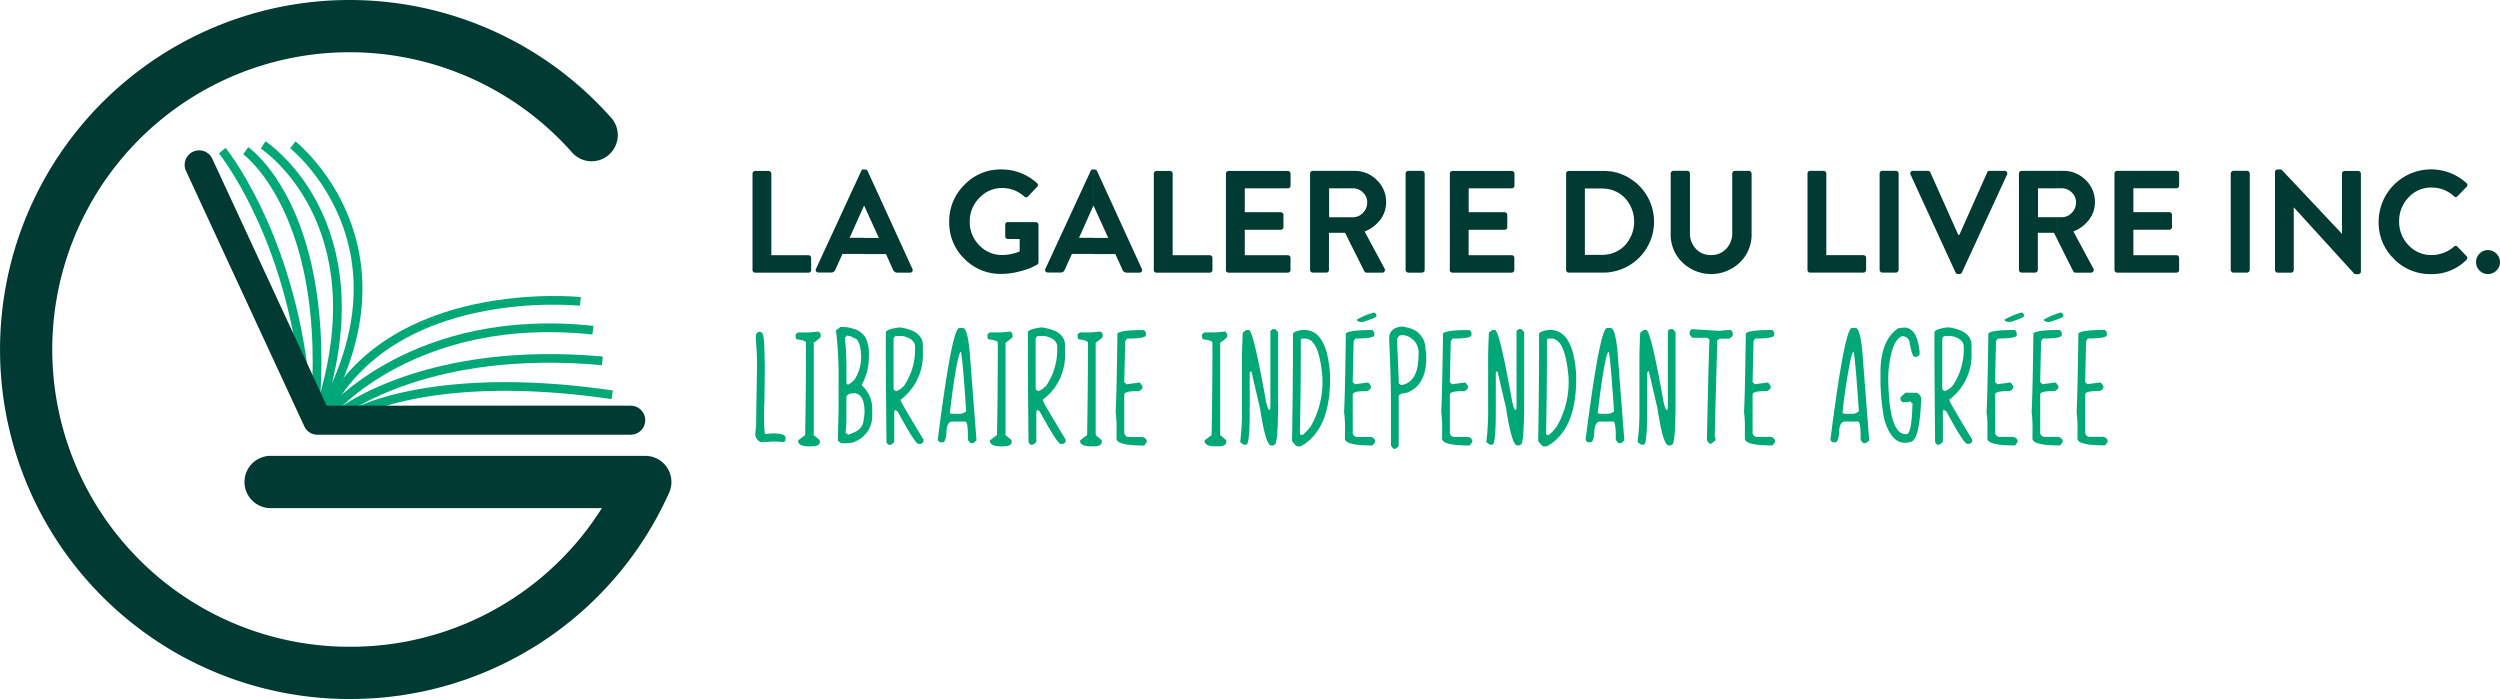 <svg id="Logo_librairie" data-name="Logo librairie" xmlns="http://www.w3.org/2000/svg" width="260.763" height="72.912" viewBox="0 0 260.763 72.912">
  <path id="Tracé_223" data-name="Tracé 223" d="M389.216,57.613a1.251,1.251,0,0,1,0-1.764,1.189,1.189,0,0,1,.878-.372,1.269,1.269,0,0,1,1.258,1.258,1.177,1.177,0,0,1-.372.878,1.219,1.219,0,0,1-.886.364,1.19,1.19,0,0,1-.878-.364Zm-44.073-3.307V52.049h.484a1.43,1.43,0,0,0,1.055-.454,1.511,1.511,0,0,0,.447-1.092,1.4,1.4,0,0,0-.447-1.04,1.467,1.467,0,0,0-1.055-.432h-.484V47.214h.653a3.217,3.217,0,0,1,2.335.954,3.12,3.12,0,0,1,.969,2.305,2.979,2.979,0,0,1-.616,1.843,3.77,3.77,0,0,1-1.629,1.22l2.076,3.852a.274.274,0,0,1,.008.3.278.278,0,0,1-.263.143h-1.592a.251.251,0,0,1-.24-.135l-1.7-3.382h0Zm35.15,2.087a5.225,5.225,0,0,1-1.6-3.859,5.473,5.473,0,0,1,9.141-4.062.26.26,0,0,1,.015.424l-.924.954a.232.232,0,0,1-.379,0,3.419,3.419,0,0,0-2.335-.893A3.155,3.155,0,0,0,381.8,50a3.525,3.525,0,0,0-.969,2.493,3.469,3.469,0,0,0,.976,2.47,3.2,3.2,0,0,0,2.418,1.032,3.6,3.6,0,0,0,2.316-.863.244.244,0,0,1,.379,0l.938.969a.249.249,0,0,1,.083.206.322.322,0,0,1-.1.206,5.094,5.094,0,0,1-3.683,1.472,5.307,5.307,0,0,1-3.874-1.584h0Zm-12.411,1.145v-10.2a.262.262,0,0,1,.083-.188.277.277,0,0,1,.206-.083h.379l6.307,6.7h.015V47.507a.269.269,0,0,1,.083-.2.277.277,0,0,1,.206-.083h1.393a.285.285,0,0,1,.2.09.277.277,0,0,1,.09.2v10.2a.248.248,0,0,1-.083.188.277.277,0,0,1-.206.083h-.364l-6.337-6.956h-.015v6.517a.293.293,0,0,1-.083.206.277.277,0,0,1-.206.083h-1.378a.27.27,0,0,1-.206-.09.283.283,0,0,1-.083-.2h0Zm-4.614,0V47.5a.293.293,0,0,1,.083-.2.268.268,0,0,1,.2-.09h1.408a.271.271,0,0,1,.2.09.277.277,0,0,1,.09.2V57.538a.27.27,0,0,1-.09.2.277.277,0,0,1-.2.09h-1.408a.27.27,0,0,1-.206-.09.283.283,0,0,1-.083-.2h0Zm-12.129,0V47.5a.269.269,0,0,1,.083-.2.277.277,0,0,1,.206-.083H357.6a.269.269,0,0,1,.2.083.275.275,0,0,1,.083.2v1.243a.282.282,0,0,1-.285.289h-4.486V51.52h3.743a.257.257,0,0,1,.2.09.283.283,0,0,1,.083.2v1.258a.292.292,0,0,1-.083.206.275.275,0,0,1-.2.083h-3.743v2.654H357.6a.269.269,0,0,1,.2.083.277.277,0,0,1,.083.206v1.243a.282.282,0,0,1-.285.289h-6.168a.283.283,0,0,1-.206-.083.277.277,0,0,1-.083-.206h0Zm-5.992-10.32v1.817h-1.986v3.015h1.986v2.256l-.319-.634h-1.682v3.863a.276.276,0,0,1-.083.2.27.27,0,0,1-.206.09h-1.393a.283.283,0,0,1-.206-.083.277.277,0,0,1-.083-.206h0V47.5a.269.269,0,0,1,.083-.2.277.277,0,0,1,.206-.083h3.683ZM298.472,57.789v-1.9a3.167,3.167,0,0,0,1.6-.9,3.644,3.644,0,0,0,0-4.948,3.189,3.189,0,0,0-1.6-.9V47.251a5.309,5.309,0,0,1,0,10.534h0Zm36.088.023-4.685-10.2a.257.257,0,0,1,.008-.274.28.28,0,0,1,.252-.12h1.547a.25.25,0,0,1,.259.165L334.85,53.9h.105l2.909-6.517a.246.246,0,0,1,.259-.165h1.547a.289.289,0,0,1,.252.12.257.257,0,0,1,.008.274l-4.7,10.2a.264.264,0,0,1-.259.165h-.15a.27.27,0,0,1-.259-.165Zm-7.917-.274V47.5a.276.276,0,0,1,.083-.2.268.268,0,0,1,.2-.09h1.412a.285.285,0,0,1,.2.09.277.277,0,0,1,.09.2V57.538a.271.271,0,0,1-.09.2.278.278,0,0,1-.2.09h-1.412a.262.262,0,0,1-.2-.09.283.283,0,0,1-.083-.2Zm-7.523,0V47.5a.269.269,0,0,1,.083-.2.275.275,0,0,1,.2-.083H320.8a.263.263,0,0,1,.2.09.283.283,0,0,1,.083.2v8.5h3.867a.269.269,0,0,1,.2.083.277.277,0,0,1,.083.206v1.243a.282.282,0,0,1-.289.289H319.4a.269.269,0,0,1-.2-.083.277.277,0,0,1-.083-.206h0ZM304.851,53.81V47.5a.276.276,0,0,1,.083-.2.268.268,0,0,1,.2-.09h1.442a.269.269,0,0,1,.2.083.275.275,0,0,1,.083.2v6.2a2.318,2.318,0,0,0,.612,1.644,2.071,2.071,0,0,0,1.584.661,2.093,2.093,0,0,0,1.592-.661,2.293,2.293,0,0,0,.623-1.629V47.5a.269.269,0,0,1,.083-.2.275.275,0,0,1,.2-.083H313a.271.271,0,0,1,.2.09.277.277,0,0,1,.09.2V53.81a4,4,0,0,1-1.22,2.954,4.316,4.316,0,0,1-6,0,4,4,0,0,1-1.22-2.954Zm-6.378-6.555v1.888a3.8,3.8,0,0,0-.841-.09H295.9V55.98h1.727a3.8,3.8,0,0,0,.841-.09v1.9a5.437,5.437,0,0,1-.661.038h-3.593a.248.248,0,0,1-.188-.083.277.277,0,0,1-.083-.206h0V47.507a.269.269,0,0,1,.083-.2.254.254,0,0,1,.188-.083h3.593a5.481,5.481,0,0,1,.661.038h0ZM271.21,54.309V52.053h.484a1.43,1.43,0,0,0,1.055-.454,1.511,1.511,0,0,0,.447-1.092,1.371,1.371,0,0,0-.447-1.04,1.46,1.46,0,0,0-1.055-.432h-.484V47.218h.653a3.223,3.223,0,0,1,2.335.954,3.12,3.12,0,0,1,.969,2.305,2.975,2.975,0,0,1-.612,1.843,3.77,3.77,0,0,1-1.629,1.22L275,57.391a.274.274,0,0,1,.008.3.28.28,0,0,1-.267.143h-1.592a.26.26,0,0,1-.244-.135l-1.7-3.382h0Zm10.605,3.232V47.507a.269.269,0,0,1,.083-.2.277.277,0,0,1,.206-.083h6.168a.269.269,0,0,1,.2.083.275.275,0,0,1,.083.2v1.243a.292.292,0,0,1-.083.206.277.277,0,0,1-.206.083h-4.486v2.485h3.743a.263.263,0,0,1,.2.09.283.283,0,0,1,.083.2v1.258a.282.282,0,0,1-.289.289h-3.743V56.01h4.486a.269.269,0,0,1,.2.083.277.277,0,0,1,.083.206v1.243a.292.292,0,0,1-.083.206.277.277,0,0,1-.206.083h-6.168a.283.283,0,0,1-.206-.083.277.277,0,0,1-.083-.206h0Zm-4.614,0V47.507a.276.276,0,0,1,.083-.2.27.27,0,0,1,.206-.09H278.9a.285.285,0,0,1,.2.09.277.277,0,0,1,.09.2V57.541a.271.271,0,0,1-.09.2.278.278,0,0,1-.2.09h-1.408a.27.27,0,0,1-.206-.09.283.283,0,0,1-.083-.2Zm-5.992-10.32v1.817h-1.986v3.015h1.986v2.256l-.319-.634h-1.682v3.863a.276.276,0,0,1-.083.2.27.27,0,0,1-.206.09h-1.393a.283.283,0,0,1-.206-.083.277.277,0,0,1-.083-.206h0V47.5a.269.269,0,0,1,.083-.2.277.277,0,0,1,.206-.083h3.683ZM244.661,55.89V54.208h1.524l-1.517-3.334h-.007v-3.8h.1a.27.27,0,0,1,.259.165l4.666,10.2a.257.257,0,0,1-.007.274.28.28,0,0,1-.252.12h-1.318a.476.476,0,0,1-.439-.3l-.743-1.637h-2.267Zm13.8,1.652V47.507a.269.269,0,0,1,.083-.2.277.277,0,0,1,.206-.083h6.168a.263.263,0,0,1,.2.083.275.275,0,0,1,.083.2v1.243a.282.282,0,0,1-.289.289h-4.486v2.485h3.743a.27.27,0,0,1,.206.09.283.283,0,0,1,.083.2v1.258a.282.282,0,0,1-.289.289h-3.743V56.01h4.486a.263.263,0,0,1,.2.083.277.277,0,0,1,.083.206v1.243a.282.282,0,0,1-.289.289h-6.168a.282.282,0,0,1-.289-.289h0Zm-7.523,0V47.507a.269.269,0,0,1,.083-.2.277.277,0,0,1,.206-.083h1.393a.263.263,0,0,1,.2.09.283.283,0,0,1,.083.2v8.5h3.867a.263.263,0,0,1,.2.083.277.277,0,0,1,.083.206v1.243a.282.282,0,0,1-.285.289H251.22a.282.282,0,0,1-.289-.289h0Zm-6.273-10.474v3.8h-.038L243.137,54.2h1.524v1.682h-2.267l-.743,1.637a.442.442,0,0,1-.439.3h-1.318a.289.289,0,0,1-.252-.12.257.257,0,0,1-.008-.274l4.715-10.2a.258.258,0,0,1,.259-.165h.053ZM220.733,55.89V54.208h1.524l-1.517-3.334h-.008v-3.8h.1a.27.27,0,0,1,.259.165l4.666,10.2a.257.257,0,0,1-.008.274.28.28,0,0,1-.252.12h-1.318a.476.476,0,0,1-.439-.3L223,55.89h-2.267Zm10.448.5a5.232,5.232,0,0,1-1.584-3.852,5.29,5.29,0,0,1,1.592-3.874,5.23,5.23,0,0,1,3.848-1.6,5.535,5.535,0,0,1,3.7,1.412.271.271,0,0,1,.015.424l-.939.984a.26.26,0,0,1-.394,0,3.374,3.374,0,0,0-2.29-.878,3.2,3.2,0,0,0-2.4,1.04,3.459,3.459,0,0,0-.991,2.478,3.4,3.4,0,0,0,.991,2.448,3.234,3.234,0,0,0,2.418,1.021,4.824,4.824,0,0,0,1.8-.379V54.324H235.73a.3.3,0,0,1-.206-.075.247.247,0,0,1-.083-.2v-1.2a.257.257,0,0,1,.289-.289h2.909a.248.248,0,0,1,.188.083.277.277,0,0,1,.083.206v3.882a.3.3,0,0,1-.12.244c-.12.071-.289.161-.5.274a7.549,7.549,0,0,1-1.3.439,7.361,7.361,0,0,1-1.956.274,5.254,5.254,0,0,1-3.855-1.577h0Zm-10.448-9.321v3.8H220.7L219.208,54.2h1.524v1.682h-2.267l-.743,1.637a.442.442,0,0,1-.439.3h-1.318a.293.293,0,0,1-.252-.12.257.257,0,0,1-.008-.274l4.715-10.2a.258.258,0,0,1,.259-.165h.053ZM209.08,57.541V47.507a.269.269,0,0,1,.083-.2.275.275,0,0,1,.2-.083h1.393a.27.27,0,0,1,.206.09.283.283,0,0,1,.083.2v8.5h3.867a.269.269,0,0,1,.2.083.277.277,0,0,1,.083.206v1.243a.282.282,0,0,1-.285.289h-5.549a.263.263,0,0,1-.2-.083.277.277,0,0,1-.083-.206Z" transform="translate(-130.589 -29.393)" fill="#003a32" fill-rule="evenodd"/>
  <path id="Tracé_224" data-name="Tracé 224" d="M36.539,72.912h-.09A36.456,36.456,0,1,1,63.726,12.257a2.726,2.726,0,1,1-4.077,3.619A31.006,31.006,0,1,0,36.463,67.461h.075A30.956,30.956,0,0,0,62.78,53H28.227a2.725,2.725,0,1,1,0-5.451h39.08A2.724,2.724,0,0,1,69.8,51.375,36.379,36.379,0,0,1,36.539,72.908Z" fill="#003a32" fill-rule="evenodd"/>
  <path id="Tracé_225" data-name="Tracé 225" d="M69.15,63.972c-1.892-14.352-8.267-22.239-8.33-22.314l.7-.578c.064.079,6.607,8.169,8.529,22.776l-.9.12Z" transform="translate(-37.988 -25.658)" fill="#00a777" fill-rule="evenodd"/>
  <path id="Tracé_226" data-name="Tracé 226" d="M75.633,66.742l-.908-.053c1.1-19-7.061-25.006-7.144-25.066l.522-.743c.353.248,8.664,6.3,7.527,25.862Z" transform="translate(-42.21 -25.533)" fill="#00a777" fill-rule="evenodd"/>
  <path id="Tracé_227" data-name="Tracé 227" d="M79.127,67.162l-.867-.274c6.059-19.056-5.68-26.8-5.8-26.872l.488-.766C73.072,39.329,85.4,47.415,79.127,67.162Z" transform="translate(-45.258 -24.515)" fill="#00a777" fill-rule="evenodd"/>
  <path id="Tracé_228" data-name="Tracé 228" d="M83.856,68.606l-.781-.466c10.594-17.7-2.324-28.028-2.455-28.133l.556-.717c.139.109,13.68,10.928,2.677,29.316Z" transform="translate(-50.355 -24.54)" fill="#00a777" fill-rule="evenodd"/>
  <path id="Tracé_229" data-name="Tracé 229" d="M89.915,94.889l-.815-.4c6.986-14.2,26.936-12.16,27.135-12.137l-.1.9c-.2-.019-19.514-1.99-26.219,11.634Z" transform="translate(-55.651 -51.364)" fill="#00a777" fill-rule="evenodd"/>
  <path id="Tracé_230" data-name="Tracé 230" d="M91.332,99.457l-.7-.574c.09-.109,9.085-10.786,27.87-8.766l-.1.9C100.1,89.055,91.418,99.356,91.332,99.457Z" transform="translate(-56.607 -56.128)" fill="#00a777" fill-rule="evenodd"/>
  <path id="Tracé_231" data-name="Tracé 231" d="M93.073,105.178l-.563-.713c.976-.77,10.042-7.463,28.141-5.83l-.083.9c-17.753-1.611-26.549,4.892-27.495,5.639Z" transform="translate(-57.781 -61.447)" fill="#00a777" fill-rule="evenodd"/>
  <path id="Tracé_232" data-name="Tracé 232" d="M96.158,110.174l-.008-.011-.544-.019-.116-.533a.733.733,0,0,1,.191-.184l-.011-.019.011.019c1.389-1.021,10.125-4.974,27.885-2.38l-.131.9c-18.842-2.752-26.8,1.937-27.255,2.215h0l-.019.011Z" transform="translate(-59.642 -66.319)" fill="#00a777" fill-rule="evenodd"/>
  <path id="Tracé_233" data-name="Tracé 233" d="M97.83,71.437H65.158a1.513,1.513,0,0,1-1.374-.878L51.445,43.923a1.512,1.512,0,0,1,2.744-1.273L66.123,68.407H97.83a1.513,1.513,0,0,1,0,3.026Z" transform="translate(-32.044 -26.091)" fill="#003a32" fill-rule="evenodd"/>
  <path id="Tracé_234" data-name="Tracé 234" d="M350.611,91.073l.188.27v.267q0,.355-1.982.357l-.18.27c-.06,2.527-.094,3.964-.094,4.313.12.023.176.083.176.188l1.442-.188.27.364v.176c0,.1-.12.218-.364.364H349.8c-.837,0-1.258.12-1.258.364v3.867a.479.479,0,0,0,.541.541h1.171a.6.6,0,0,1,.627.353v.188l-.27.353c-1.915,0-2.876-.24-2.876-.717v-.713a13.9,13.9,0,0,0-.09-2.076q.1-1.6.188-8.18.321-.355,2.782-.357h0Zm-15.857,9.761V99.144q.58,1.025,2,3.364v.176c0,.09-.09.18-.267.27h-.27q-.287-.051-1.464-2.121Zm0-2.8V96.847a6.771,6.771,0,0,0,1.122-3.705v-.27c0-.556-.375-.931-1.122-1.122v-.86q1.931.405,1.933,1.806v.717a5.832,5.832,0,0,1-1.933,4.621Zm11.157-6.956.188.27v.267q0,.355-1.978.357l-.18.27q-.09,3.79-.09,4.313c.116.023.176.083.176.188l1.442-.188.27.364v.176c0,.1-.12.218-.364.364h-.267c-.841,0-1.258.12-1.258.364v3.867a.479.479,0,0,0,.541.541h1.171a.6.6,0,0,1,.627.353v.188l-.27.353c-1.915,0-2.876-.24-2.876-.717v-.713a13.9,13.9,0,0,0-.09-2.076q.1-1.6.188-8.18.321-.355,2.778-.357h0Zm-4.7,0,.188.27v.267q0,.355-1.978.357l-.18.27q-.09,3.79-.09,4.313c.116.023.176.083.176.188l1.442-.188.27.364v.176c0,.1-.12.218-.364.364h-.267c-.837,0-1.258.12-1.258.364v3.867a.479.479,0,0,0,.541.541h1.171a.6.6,0,0,1,.627.353v.188l-.27.353c-1.915,0-2.876-.24-2.876-.717v-.713a13.9,13.9,0,0,0-.09-2.076q.1-1.6.188-8.18.321-.355,2.778-.357h0Zm-6.457-.184v.86c-.071-.019-.146-.034-.221-.049H333.9c-.086,0-.176.09-.267.267h0v5.218c0,.086.09.176.267.267a1.964,1.964,0,0,0,.856-.608v1.186c-.128.113-.263.221-.4.323a4.334,4.334,0,0,0,.4.788v1.689c-.21-.368-.439-.785-.694-1.254l-.27-.18-.094.18v3.1c0,.094-.12.214-.36.364h-.18c-.086,0-.176-.09-.27-.267q-.068-6.774-.071-10.271V91.343q0-.36,1.442-.541h0c.173.023.338.053.492.083h0Zm-10.673,9.738v-.807h.229a.987.987,0,0,0,.623-.27q-.355-5.276-.537-6.179h-.083a5.533,5.533,0,0,0-.229.751v-3.18a.186.186,0,0,1,.135-.083h.36c.4,0,.664,1.228.811,3.683l.623,8.064-.353.27h-.188c-.094,0-.21-.116-.353-.357v-.27c0-1.085-.094-1.626-.27-1.626h-.766Zm5.567-9.806q1.363,0,1.618,2.511v.36l-.27.18h-.267c-.165,0-.345-.567-.541-1.7a.832.832,0,0,0-.717-.454q-1.177.377-1.472,3.946v.443q.062,5.834,1.817,5.834h.09q.541,0,.623-3.236a.157.157,0,0,1-.176-.18l-.447.086h-.364c-.086,0-.176-.09-.267-.27v-.176q0-.124.541-.541h1.171a.91.91,0,0,1,.447.541q-.152,4.584-1.171,4.584a.69.69,0,0,1-.357.09h-.184q-1.436,0-2.159-2.519a24.317,24.317,0,0,1-.375-3.946v-.717q-.039-3.452,1.832-4.753l.623-.083Zm-5.567.12v3.18a56.127,56.127,0,0,0-.852,5.612l.176.086h.676v.807H323.5c-.42,0-.631.42-.631,1.265-.071.6-.191.9-.364.9h-.267c-.086,0-.18-.09-.27-.267q1.357-10.677,2.114-11.581Zm-25.535,9.686v-.807h.229a1,1,0,0,0,.623-.27q-.355-5.276-.541-6.179h-.083a4.968,4.968,0,0,0-.229.755v-3.18a.186.186,0,0,1,.135-.083h.36c.4,0,.664,1.228.811,3.683l.623,8.064-.353.27h-.188c-.094,0-.21-.116-.353-.357v-.27c0-1.085-.09-1.626-.27-1.626Zm17.37-9.554.188.27v.267q0,.355-1.978.357l-.18.27c-.06,2.527-.094,3.964-.094,4.313.12.023.176.083.176.188l1.442-.188.27.364v.176c0,.1-.12.218-.364.364h-.267c-.837,0-1.258.12-1.258.364v3.867a.479.479,0,0,0,.541.541h1.171a.6.6,0,0,1,.627.353v.188l-.27.353c-1.915,0-2.876-.24-2.876-.717v-.713a13.9,13.9,0,0,0-.09-2.076q.1-1.6.188-8.18c.218-.237,1.141-.357,2.778-.357h0Zm-8.45-.083,2.966.18a6.375,6.375,0,0,1,1.164-.086l.184.27v.267c0,.094-.12.21-.36.357h-.984l-.27.184-.27,9.967a.931.931,0,0,1,.086.447l-.447.364h-.094c-.094,0-.21-.12-.357-.364q.18-8.666.267-10.508l-.267-.176h-1.442c-.09,0-.214-.12-.364-.364v-.267l.188-.27Zm-2.189-.007h.176c.094,0,.214.12.364.364v6.739q0,4.944-.364,4.948l-.176.086h-.184q-.58,0-1.164-3.867l-.9-3.859h-.094l-.083.176v3.953q0,3.514-.36,3.514h-.27l-.364-.267a25.949,25.949,0,0,0,.188-3.514V94.05q0-.9.083-2.7l.364-.27h.267q.462,0,1.794,7.456.2.9.36.9l.094-.184v-8c0-.086.09-.18.267-.27h0Zm-6.731-.041v3.18c-.252,1.051-.533,2.924-.852,5.609l.176.086h.676v.807h-.582c-.42,0-.631.42-.631,1.265-.071.6-.191.9-.364.9H296.7c-.086,0-.18-.09-.27-.267q1.357-10.677,2.114-11.581h0Zm-5.072,11.465v-1.348a9.242,9.242,0,0,0,1.171-5.132q-.259-3.018-1.171-3.735V91.2q1.717.631,1.978,4.546V96.2q0,4.274-1.978,6.209Zm0-11.21V92.2a1,1,0,0,0-.631-.225h-.27c-.116.023-.176.083-.176.188h0v2.155q0,2.844-.09,7.643a.682.682,0,0,0,.267.083,4.1,4.1,0,0,0,.9-.976v1.348a4.877,4.877,0,0,1-1.081.8h-.364c-.083,0-.259-.18-.541-.541q.1-6.712.09-11.15c0-.206.33-.353.987-.447h.188a2.041,2.041,0,0,1,.717.124Zm-15.595,6.386V96.6c.751-.439,1.122-1.408,1.122-2.906a1.848,1.848,0,0,0-1.122-1.956v-.89a2.212,2.212,0,0,1,1.843,2.309c.06,0,.094.267.094.807q0,2.81-1.933,3.63h0Zm11.611-6.6h.176c.094,0,.214.12.36.364v6.739q0,4.944-.36,4.948l-.176.086h-.184q-.58,0-1.164-3.867l-.9-3.859h-.094l-.083.176v3.953q0,3.514-.36,3.514h-.27l-.36-.267a25.954,25.954,0,0,0,.188-3.514V94.05q0-.9.083-2.7l.364-.27h.267q.462,0,1.794,7.456.2.9.36.9l.094-.184v-8c0-.086.09-.18.267-.27h0Zm-5.154.094.188.27v.267q0,.355-1.978.357l-.18.27c-.06,2.527-.094,3.964-.094,4.313.116.023.176.083.176.188l1.442-.188.27.364V97.1c0,.1-.12.218-.364.364h-.267c-.837,0-1.258.12-1.258.364v3.867a.479.479,0,0,0,.541.541h1.171a.6.6,0,0,1,.627.353v.188l-.27.353c-1.915,0-2.876-.24-2.876-.717V101.7a13.176,13.176,0,0,0-.094-2.076q.1-1.6.188-8.18.321-.355,2.778-.357h0Zm-6.457-.24v.89a2.406,2.406,0,0,0-.4-.109h-.36c-.124.026-.244.176-.364.447h0q.186,3.891.184,4.587l.27.176a1.912,1.912,0,0,0,.668-.237v.991c-.041.019-.086.034-.131.053q-.811.09-.811.36v5.124q0,.141-.36.36h-.094c-.09,0-.21-.12-.353-.36V98.446q0-2.281-.188-6.472,0-1.126,1.348-1.254h0a4.357,4.357,0,0,1,.586.12h0ZM267.8,102.414v-1.348a9.242,9.242,0,0,0,1.171-5.132q-.259-3.018-1.171-3.735V91.2q1.717.631,1.978,4.546V96.2q0,4.274-1.978,6.209Zm6.408-11.334.188.27v.267q0,.355-1.978.357l-.18.27c-.06,2.527-.094,3.964-.094,4.313.116.023.176.083.176.188l1.442-.188.27.364V97.1c0,.1-.12.218-.364.364H273.4c-.837,0-1.258.12-1.258.364v3.867a.478.478,0,0,0,.537.541h1.171a.6.6,0,0,1,.627.353v.188l-.27.353c-1.915,0-2.876-.24-2.876-.717V101.7a13.176,13.176,0,0,0-.094-2.076q.1-1.6.188-8.18.321-.355,2.778-.357h0ZM267.8,91.2V92.2a1,1,0,0,0-.631-.225h-.27c-.116.023-.176.083-.176.188h0v2.155q0,2.844-.094,7.643a.7.7,0,0,0,.267.083,4.1,4.1,0,0,0,.9-.976v1.348a4.943,4.943,0,0,1-1.077.8h-.364c-.083,0-.259-.18-.541-.541q.1-6.712.094-11.15c0-.206.33-.353.987-.447h.188a2.041,2.041,0,0,1,.717.124h0ZM240.2,100.841V99.152q.58,1.025,2,3.364v.176c0,.09-.09.18-.267.27h-.27q-.287-.051-1.464-2.121Zm0-2.8V96.854a6.771,6.771,0,0,0,1.122-3.705v-.27c0-.556-.375-.931-1.122-1.122V90.9q1.931.405,1.933,1.806v.717a5.837,5.837,0,0,1-1.933,4.621Zm23.621-7.05h.176c.094,0,.218.12.364.364v6.739q0,4.944-.364,4.948l-.176.086h-.184q-.58,0-1.164-3.867l-.9-3.859h-.094l-.083.176v3.953q0,3.514-.36,3.514h-.27l-.364-.267a25.949,25.949,0,0,0,.188-3.514V94.054q0-.9.083-2.7l.364-.27h.267q.462,0,1.794,7.456.2.9.36.9l.094-.184v-8c0-.086.09-.18.267-.27h0Zm-4.963.255.184.267v.27c0,.075-.24.285-.725.631v9.629l.631.541v.27c-.083.24-.353.364-.807.364h-.27c-.691,0-1.077-.15-1.171-.447v-.188l.725-.541q.084-5.344.083-8.736v-.893c0-.161-.33-.285-.987-.36l-.094-.18v-.267q0-.135.27-.27h1.077l1.077-.094h0Zm-8.477-.161.188.27v.267q0,.355-1.978.357l-.18.27c-.06,2.527-.094,3.964-.094,4.313.12.023.176.083.176.188l1.442-.188.27.364V97.1c0,.1-.12.218-.364.364h-.27c-.837,0-1.258.12-1.258.364V101.7a.479.479,0,0,0,.541.541h1.171a.6.6,0,0,1,.627.353v.188l-.27.353c-1.915,0-2.876-.24-2.876-.717V101.7a13.182,13.182,0,0,0-.094-2.076q.1-1.6.188-8.18c.218-.237,1.141-.357,2.778-.357h0Zm-4.509.161.184.267v.27c0,.075-.24.285-.725.631v9.629l.631.541v.27c-.083.24-.353.364-.807.364h-.27c-.691,0-1.077-.15-1.171-.447v-.188l.725-.541q.084-5.344.086-8.736v-.893c0-.161-.33-.285-.987-.36l-.09-.18v-.267q0-.135.27-.27h1.077l1.077-.094Zm-5.68-.349v.86c-.071-.019-.146-.034-.221-.049h-.634c-.086,0-.176.09-.267.267h0v5.218c0,.086.09.176.267.267a1.964,1.964,0,0,0,.856-.608v1.186c-.128.113-.263.221-.4.323a4.333,4.333,0,0,0,.4.788v1.689c-.21-.368-.439-.785-.695-1.25l-.27-.18-.09.18v3.1c0,.094-.12.214-.36.364h-.18c-.086,0-.176-.09-.27-.267q-.073-6.774-.071-10.271V91.351q0-.36,1.442-.541h0c.173.023.338.053.492.083h0Zm-9.22,9.738v-.807h.229a.987.987,0,0,0,.623-.27q-.355-5.276-.541-6.179H231.2a5.037,5.037,0,0,0-.229.751v-3.18a.18.18,0,0,1,.135-.083h.36c.4,0,.664,1.228.811,3.683l.623,8.064-.353.27h-.188c-.094,0-.21-.116-.353-.357v-.27c0-1.085-.094-1.626-.27-1.626h-.766Zm5.5-9.389.184.267v.27c0,.075-.24.285-.725.631v9.629l.631.541v.27c-.083.24-.353.364-.807.364h-.27c-.687,0-1.077-.15-1.171-.447v-.188l.725-.541c.06-3.563.083-6.476.083-8.736v-.893c0-.161-.33-.285-.987-.36l-.094-.18v-.267q0-.135.27-.27h1.077l1.077-.094Zm-5.5-.3v3.18q-.377,1.577-.852,5.612l.176.086h.676v.807h-.582c-.42,0-.631.42-.631,1.265-.071.6-.191.9-.364.9h-.267c-.086,0-.18-.09-.27-.267q1.357-10.682,2.114-11.581Zm-5.6,9.892V99.152q.58,1.025,2,3.364v.176q0,.135-.27.27h-.27q-.287-.051-1.464-2.121h0Zm0-2.8V96.854a6.771,6.771,0,0,0,1.122-3.705v-.27c0-.556-.375-.931-1.122-1.122V90.9q1.931.405,1.933,1.806v.717A5.832,5.832,0,0,1,225.363,98.041Zm0-7.14v.86c-.071-.019-.146-.034-.221-.049h-.634c-.086,0-.176.09-.267.267h0V97.2c0,.086.09.176.267.267a1.964,1.964,0,0,0,.856-.608v1.186c-.128.113-.263.221-.4.323a4.335,4.335,0,0,0,.4.788v1.689c-.21-.368-.439-.785-.695-1.25l-.27-.18-.09.18v3.1c0,.094-.12.214-.36.364h-.18c-.086,0-.176-.09-.267-.267q-.073-6.774-.071-10.271V91.354q0-.36,1.442-.541h0c.173.023.338.053.492.083h0Zm-5.139,11.829v-1.017a1.474,1.474,0,0,0,.9-1.333,3.349,3.349,0,0,0,.083-.811c0-1.141-.327-1.768-.987-1.888V96.163a4.241,4.241,0,0,0,.631-2.53c-.071-.987-.282-1.543-.631-1.678V91a2.3,2.3,0,0,1,1.077.841,3.668,3.668,0,0,1,.364,1.885v.086a5.91,5.91,0,0,1-.725,2.962v.094a3.235,3.235,0,0,1,1.077,2.519v.443a2.9,2.9,0,0,1-1.794,2.891Zm0-11.728v.957a.459.459,0,0,0-.176-.03c0-.1-.244-.188-.725-.27h0c0,.124-.056.188-.176.188a26.809,26.809,0,0,1,.176,3.5v1.258c.023.12.086.176.188.176a2.069,2.069,0,0,0,.713-.612v1.517h-.094c-.458,0-.725.12-.811.364h0v2.425c0,.3-.026.747-.083,1.348l.27.18a3.617,3.617,0,0,0,.713-.285v1.017c-.056.026-.116.049-.176.075a6.737,6.737,0,0,1-.995.094h-.27l-.353-.27q.084-2.844.083-4.227V95.8a40.741,40.741,0,0,0-.27-4.674l.454-.357h.083a3.891,3.891,0,0,1,1.442.24h0Zm-3.769.248.184.267v.27c0,.075-.24.285-.725.631v9.629l.631.541v.27c-.083.24-.353.364-.807.364h-.27c-.691,0-1.077-.15-1.171-.447v-.188l.725-.541q.084-5.344.083-8.736v-.893c0-.161-.33-.285-.987-.36l-.09-.18V91.61q0-.135.27-.27h1.077l1.077-.094h0Zm-6.461.15a.547.547,0,0,1,.27-.135.562.562,0,0,1,.27.135c.12.09.2.616.229,1.573s.045,1.592.045,1.888c0,.559-.015,1.855-.045,3.878a21.957,21.957,0,0,0,.041,3.131q.084.09.721,0h.094c.9,0,1.348.15,1.348.447v.184c0,.18-.12.27-.364.27a5.612,5.612,0,0,0-1.137-.041,6.393,6.393,0,0,1-.845.041h-.27a1.015,1.015,0,0,1-.541-.811l.094-.9c0-.466.03-2.508.094-6.115q0-1.492-.094-2.455c-.06-.638-.03-1.006.09-1.092h0Z" transform="translate(-131.045 -56.663)" fill="#00a777" fill-rule="evenodd"/>
  <path id="Tracé_235" data-name="Tracé 235" d="M377.063,87.56a8.87,8.87,0,0,1,1.457-.631c.252-.09.375-.1.5.12.109.2-.06.308-.237.379-.327.135-.785.3-1.081.39-.312.1-.86-.1-.646-.263Z" transform="translate(-235.478 -54.258)" fill="#00a777" fill-rule="evenodd"/>
  <path id="Tracé_236" data-name="Tracé 236" d="M557,87.56a8.873,8.873,0,0,1,1.457-.631c.252-.09.375-.1.5.12.109.2-.06.308-.237.379-.327.135-.788.3-1.081.39-.312.1-.86-.1-.642-.263Z" transform="translate(-347.864 -54.258)" fill="#00a777" fill-rule="evenodd"/>
  <path id="Tracé_237" data-name="Tracé 237" d="M567.923,87.56a8.869,8.869,0,0,1,1.457-.631c.252-.09.375-.1.5.12.109.2-.06.308-.236.379-.327.135-.788.3-1.081.39-.315.1-.86-.1-.646-.263Z" transform="translate(-354.687 -54.258)" fill="#00a777" fill-rule="evenodd"/>
</svg>
